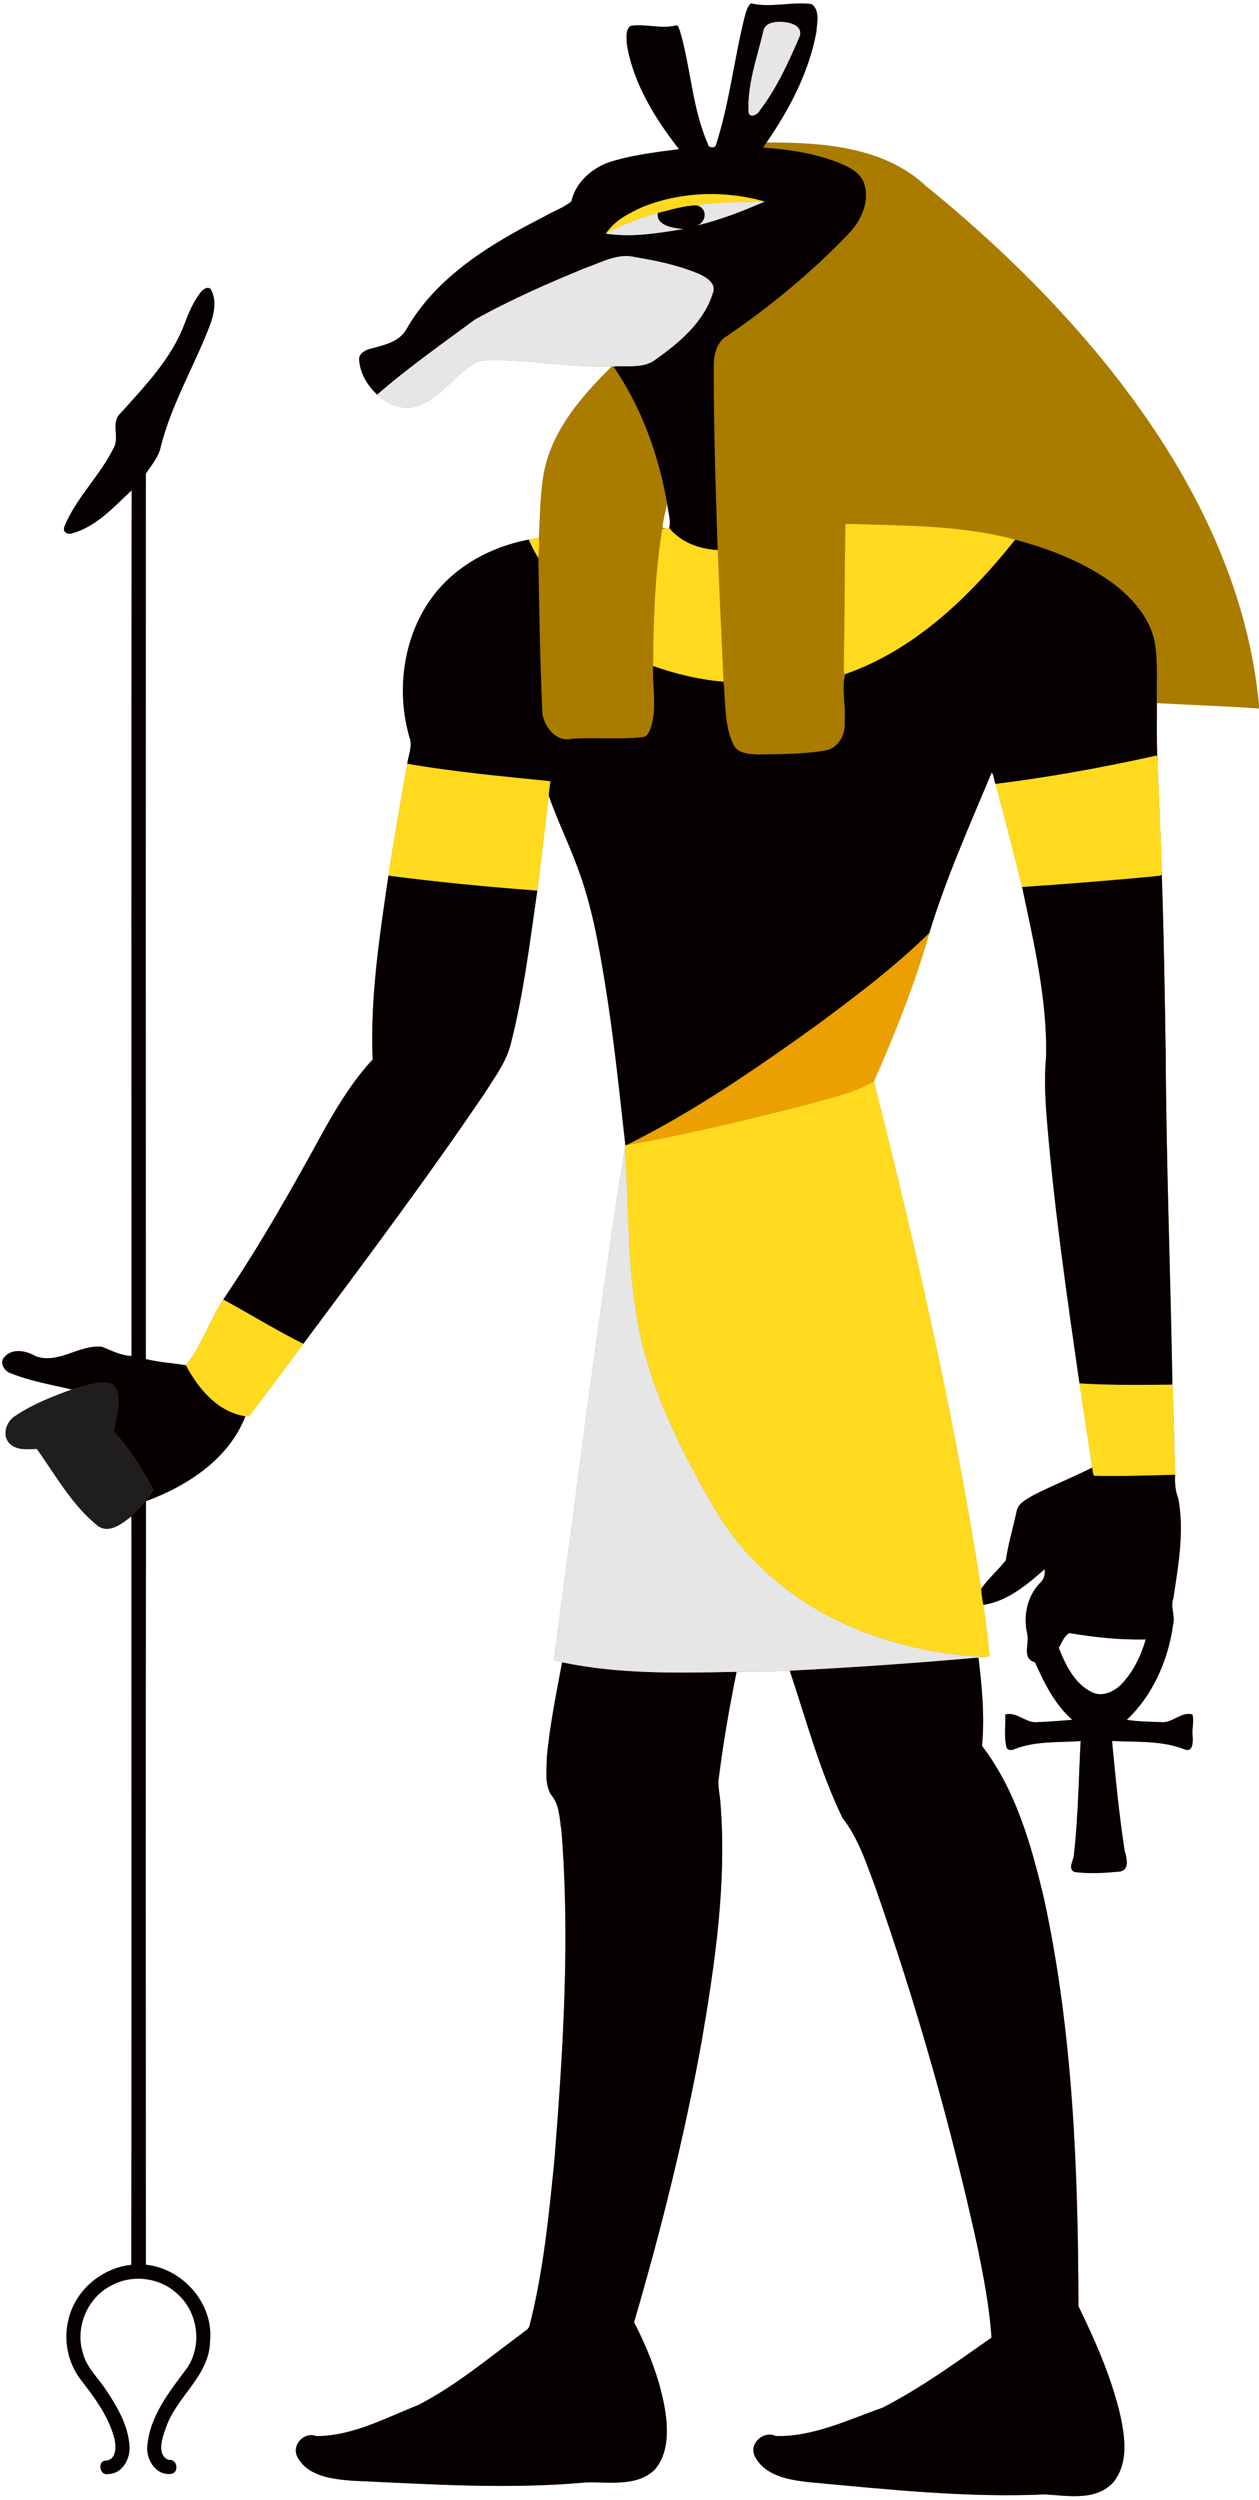 <?xml version="1.0" encoding="UTF-8"?>
<svg width="1935pt" height="3840pt" version="1.1" viewBox="0 0 1935 3840" xmlns="http://www.w3.org/2000/svg">
<path d="m1154.2 5.128v0.002c-6.46 5.85-7.829 14.951-10.209 22.861-15.81 64.24-23.01 130.53-43.27 193.67-0.7 6.71-12.4 6.171-12.8-0.589-24.2-55.1-26.081-116.61-42.991-173.87-1.71-2.81-1.97-9.36-6.68-7.95-22.9 5.45-46.35-3.05-69.23 0.5-7.99 6.32-5.79 18.7-5.67 27.7 9.74 60.45 43.531 114.65 80.291 161.67-36.16 4.73-74.9 9.11-110.4 21.1-25.65 10.11-48.94 31.25-54.97 58.92-12.44 10.39-28.48 15.449-42.32 23.809-81.62 41.55-165.65 91.91-211.97 173.98-11.52 18.87-34.659 23.36-54.359 28.68-8.29 2.27-18.65 7.24-17.58 17.45 1.38 20.42 12.86 39.371 27.73 53.041 17.85 18.3 47.92 26.63 71.08 13.72 33.64-15.82 53.3-51.66 87.48-66 67.4-3.72 134.35 11.44 201.85 9.08-48.92 48.07-97.429 104.29-106.21 175.03-4.12 29.14-4.28 58.671-5.73 87.991-5.22 0.8-10.411 1.74-15.541 2.9-41.82 7.89-82.23 25.469-114.95 52.909-71.67 59.45-93.8 163.63-68.35 250.9 5.23 13.29-1.93 27.121-3.4 40.491-10.34 57.13-20.39 114.32-28.98 171.74-13.83 93.43-28.289 188.55-24.309 282.54-29.07 31.22-51.701 67.66-72.631 104.67-49.26 89.74-99.35 179.18-156.98 263.9-21.35 32.4-32.93 70.36-57.32 100.95-20.5-3.44-41.469-4.5-61.669-9.45-0.15-453.3-0.161-906.62 9e-3 -1359.9 8.47-13.1 19.901-25.581 22.941-41.541 16.14-63.88 50.009-121.11 73.859-182.09 7.39-18.54 13.449-41.35 2.909-59.87-1.412-1.356-2.958-1.894-4.528-1.88-4.013 0.038-8.18 3.689-10.631 6.55-11.55 14.7-18.82 32.169-25.38 49.539-20.02 53.08-60.19 94.2-97.25 135.67-17.16 14.98-0.961 37.74-11.891 55.18-20.81 41.92-56.629 75.121-74.689 118.56-4.21 9.4 3.78 14.099 12.1 11.259 37.03-10.54 63.709-40.729 90.869-65.889-0.86 443.21-0.32 886.43-0.28 1329.6-15.99-0.64-30.609-8.051-45.089-14.081-35.12-4.04-66.891 27.191-102.16 14.531-14.2-8.47-35.749-13.031-47.889 1.009-8.51 8.47-0.631 21.559 9.059 24.859 30.22 12.3 62.61 17.631 94.2 25.161-30.18 10.9-60.479 22.81-87.159 40.87-13.95 8.53-20.68 30.329-7.8 42.639 11.15 10.22 27.409 8.321 41.309 7.741 29.02 40.61 54.341 86.94 94.241 118.58 18.04 11.98 37.139-4.351 51.089-14.941 0.04 383.19 0.26 766.42-0.1 1149.6-45.93 4.73-87.099 39.91-96.859 85.32-7.38 30.71-0.59 64.45 18.23 89.82 21.37 27.57 43.169 56.479 52.459 90.659 3.2 12.4 3.92 34.58-14.15 34.92-12.25 2.17-7.849 23.57 4.591 20.47 22.11 0.04 34.7-23.94 32.82-43.73-2.28-31.73-19.101-59.87-36.291-85.75-12.42-18.67-30.29-34.78-35.58-57.35-11.77-38.55 7.16-83.57 42.93-102.05 32.02-18.31 75.23-13.371 102.23 11.809 32.25 28.01 39.551 79.971 14.761 115.16-26.6 35.58-56.79 73.15-60.57 119.2-1.98 20.83 13.61 45.679 36.7 42.469 12.5-1.64 9.55-23.17-3.52-21.23-19.48-7.06-10.38-33.94-4.93-48.73 15.81-48.5 67.421-80.07 68.141-134.03 5.69-57.56-41.981-111.38-98.661-117.13-0.05-390.94-0.539-781.97 0.241-1172.8 63.53-23.38 127.49-64.831 152.74-130.41 3.16-0.81 7.511 0.04 8.781-4.13 26.75-35.66 53.6-71.25 80.2-107.03 94.76-127.04 189.89-253.93 278.86-385.13 15.79-25.1 34.49-49.491 40.88-79.111 19.33-76.17 28.701-154.38 39.961-232.02 5.95-48.61 12.18-97.19 17.48-145.88 12.8 36.48 29.78 71.291 43.33 107.49 21.85 57.28 33.009 117.85 42.809 178.15 13.71 83.36 22.291 167.55 31.681 251.39-0.34 1.04-0.611 2.11-0.811 3.22-41.47 261.5-73.45 524.42-109.03 786.77 2.17 3.14 9.001 2.31 12.641 4.17-9.05 48.25-18.751 96.51-23.381 145.43-0.1 19.09-3.919 40.31 6.211 57.72 13.51 15.49 13.2 37.47 16.28 56.73 13.22 167.87 2.339 336.6-10.841 504.17-8.58 85.41-16.999 171.3-38.209 254.71-1.18 5.67-7.291 8.24-11.291 11.83-51.97 38.41-102.07 80.52-159.74 110.2-50.51 19.97-100.9 47.581-156.47 47.741-18.64-7.13-38.359 12.879-29.659 31.459 15.33 30.16 53.779 34.68 84.059 37.05 119.17 5.38 239.1 13.56 358.07 2.77 35.51-1.54 78.799 7.591 107.31-19.689 21.91-25.39 20.57-62.011 15.73-93.211-8.18-46.68-25.859-91.249-47.469-133.24 41.5-141.67 77.399-285.21 103.77-430.54 20.64-120.83 38.811-243.63 28.981-366.47-0.59-13.6-4.93-27.139-2.27-40.759 6.82-54.07 16.349-107.84 27.089-161.25 27.26 0.83 54.491-1.251 81.741-1.741 25.36 75.85 46.06 153.92 81.05 226.11 23.47 30.17 35.6 66.769 48.88 102.14 64.16 182.54 117.53 369.04 158.92 558.06 9.17 45.65 18.24 91.599 21.15 138.14-54.32 38.01-108.41 77.46-167.64 107.68-53.14 18.66-106.26 44.701-163.7 43.431-19.75-9.22-42.929 12.89-31.589 32.48 15.54 28.66 51.37 34.729 80.9 38.189 121.25 11.19 243.06 24.341 364.88 18.931 34.75 2.15 77.51 10.329 104.2-18.341 24.82-30.24 17.99-73.061 9.68-108.39-13.81-56.58-37.74-110.11-63.03-162.27-0.58-208.77-8.35-419.42-52.5-624.19-19.56-82.69-43.21-167.89-95.73-236.41 4.25-45.24-0.04-90.77-5.42-135.75 3.35-0.35 6.72-0.771 10.13-1.011 2.31-0.21 4.65-0.459 6.92-1.039-2.53-26.36-5.889-52.661-9.609-78.891 36.76-5.23 67.179-31.031 94.339-54.741 1.04 7.73-1.15 16.09-7.32 21.25-19.41 20.13-25.869 50.19-19.709 77.07 4.41 15.15-9.131 39.19 12.209 44.7 14.12 31.99 30.401 64.661 57.181 88.341-17.59 1.48-35.441 2.809-53.161 3.589-17.89 2.16-32.03-16.559-49.75-11.719 0.6 16.49-2.11 33.47 1.62 49.73 1.29 5.62 8.469 5.579 12.609 3.359 32.1-12.7 67.721-9.93 101.58-12.32-3.11 58.1-3.78 116.47-10.35 174.34-0.1 8.72-9.76 20.149-0.08 26.459 22.81 3.62 47.001 1.671 70.011-0.319 16.37-2 11.07-21.251 8-32.141-8.6-55.86-14.011-112.25-19.311-168.49 37.48 1.89 77.061-1.069 112.49 13.281 12.31 3.92 11.75-12.871 11.4-20.431-1.64-11.14 2.69-22.839-0.52-33.609-17.25-4.77-31.09 14.21-48.63 11.83-17.39-0.7-34.93-0.759-52.12-3.539 40.26-38.03 63.81-92.2 71.29-146.55 3.36-13.67-4.661-27.1 0.339-40.52 7.58-50.19 16.971-101.95 7.611-152.46-4.65-11.76-5.66-24.429-4.97-36.989-1.33-46.08-1.861-92.27-4.111-138.28-2.91-169.13-9.419-338.17-10.339-507.32-1.463-92.209-2.833-184.53-6.089-276.62 0.053-0.097 0.096-0.203 0.141-0.308 0.021-0.051 0.047-0.097 0.066-0.15 0.057-0.154 0.104-0.317 0.142-0.487 4e-4 0 0 6e-4 0-0.01 0.038-0.173 0.067-0.356 0.084-0.547 0.018-0.193 0.025-0.396 0.02-0.608-1e-4 0 0-1e-3 0-0.011 0-0.095-0.015-0.198-0.022-0.297-0.023-0.348-0.066-0.714-0.148-1.114-0.01-0.044-0.025-0.094-0.034-0.139-0.047-0.213-0.095-0.428-0.159-0.656-0.078-0.276-0.169-0.563-0.273-0.863-0.95-56.84-4.47-113.61-6.45-170.41 0.028-0.433 0.042-0.85 0.047-1.255v-0.383c0-0.27-0.01-0.534-0.025-0.788-0.01-0.146-0.02-0.287-0.033-0.428-0.021-0.216-0.049-0.424-0.081-0.625-0.028-0.178-0.054-0.359-0.092-0.525 0-0.014 0-0.03-0.011-0.044 1e-4 0-2e-4 0.01 0 0.012 0-0.013 6e-4 -0.026-0.01-0.039 0 0.01 0.01 0.016 0.01 0.025-1.278-27.712-0.492-55.451-0.683-83.17 52.32 2.84 104.73 4.631 157 8.261v-4.77c-20.1-217.89-136.15-414.01-278.22-575.26-71.2-81.09-150.37-154.9-234.07-222.92-62.949-58.667-154.39-66.339-236.67-66.425-2.654-3e-3 -5.299 3e-3 -7.933 0.014 35.19-51.14 65.081-107.75 76.481-169.28 1.03-14.25 6.16-33.169-7.05-43.359-30.83-4.11-62.721 6.319-93.361-1.111zm-191.2 388.17c0.928 0.013 1.859 0.054 2.792 0.111-0.933-0.057-1.864-0.097-2.792-0.109-0.189-3e-3 -0.377 2e-3 -0.566 2e-3 0.189 8.5e-4 0.377-6e-3 0.566-3e-3zm62.4 380.33c1.21 12.23 6.2 25.321 3.23 37.391-1.78 0.01-3.56 0.04-5.33 0.1-1.79-0.35-5.261 0.899-4.991-1.991 1.34-11.98 4.641-23.7 7.091-35.5zm750.71 387c0.058 8e-4 0.11 0.01 0.166 0.014-0.067 0-0.133-0.012-0.203-0.012h0.038zm-251.89 25.823c3.41 3.59 3.339 12.19 5.909 17.65 14.24 52.58 27.65 105.39 40.78 158.26 18.1 85.73 38.671 172.17 36.931 260.34-3.15 33.32-1.321 66.8 1.389 100.1 11.3 134.61 30.57 268.42 49.97 402.06 6.2 43.15 12.96 86.221 19.47 129.33-29.48 14.75-60.16 26.97-89.58 41.85-9.8 5.94-22.161 11.24-26.091 22.98-5.4 25.93-13.24 51.39-17.08 77.6-12.07 15.07-26.761 27.949-38.041 43.739-40.46-262.61-99.76-522.04-164.78-779.5 32.74-74.15 62.96-149.68 85.18-227.72 25.81-84.49 61.961-165.3 95.941-246.69zm119.34 1321.8c38.71 6.54 78.001 10.729 117.34 9.739-7.1 25.11-19.049 49.57-37.109 68.72-11.59 11.71-29.721 20.329-45.791 12.309-26.61-13.15-40.25-41.82-50.73-68.05 4.67-7.68 7.969-18.289 16.289-22.719z" fill="#a97c00"/>
<path transform="scale(.8)" d="m1442.7 6.412c-8.1 7.313-9.8 18.689-12.7 28.576-19.8 80.302-28.8 163.16-54.1 242.08-0.9 8.39-15.5 7.72-16-0.73-30.3-68.88-32.6-145.76-53.8-217.34-2.1-3.512-2.4-11.7-8.3-9.938-28.6 6.813-58-3.812-86.6 0.626-9.9 7.9-7.2 23.374-7 34.624 12.1 75.568 54.4 143.32 100.3 202.09-45.2 5.91-93.6 11.39-138 26.38-32 12.63-61.1 39.06-68.7 73.65-15.5 12.98-35.6 19.31-52.9 29.76-102.01 51.93-207.05 114.88-264.95 217.47-14.4 23.59-43.33 29.2-67.95 35.85-10.36 2.84-23.31 9.05-21.97 21.81 1.72 25.53 16.07 49.22 34.66 66.3 59.5-51.76 124.3-97.18 187.7-144 68.51-38.08 140.51-69.8 213.01-99.42 30.3-10.28 60.7-28.43 93.6-20.73 41.2 6.93 82.4 15.39 121.2 31.32 15 6.17 37 18.62 29.2 38.05-16.9 54.55-62.8 94.1-108.1 125.95-23 19.48-55.1 12.77-82.8 14.83 53.9 78.4 86.9 170.07 103.2 263.42 1.5 15.28 7.7 31.65 4 46.76 22.5 27.9 58.3 40.4 93.1 42.4-3.7-116.62-7.9-233.22-7.5-349.9-0.7-19.99 3.1-41.34 17.8-56.01 86.6-58.43 168-125.3 240.5-200.7 24.9-25.55 43-64.56 29.6-100-9.3-22.24-33.6-30.98-54.2-39.58-44.5-16.47-91.9-23.43-139-26.55 2-3.37 4.3-6.66 6.6-9.86 44-63.93 81.4-134.69 95.6-211.6 1.3-17.812 7.7-41.462-8.8-54.199-38.5-5.138-78.4 7.899-116.7-1.389zm53.8 35.529c0.8-2e-3 1.7 0.014 2.5 0.047 15.7 0.113 41.8 5.1 38 26-21.3 50.092-44.3 100.52-77.3 144.08-3.7 7.97-19.3 16.07-21.6 3.13-2.7-52.61 16.1-103.44 28.1-153.99 1.8-14.962 17.3-19.227 30.3-19.269zm-131.8 330.72c34.5-0.14 69 4.48 101.7 13.6 0.5 0.24 1.6 0.69 2.1 0.92-41.7 18.11-84.2 34.9-128.6 45.43 17.8-7 19.9-33.07-1.5-38.55-25.5 0.62-50 8.84-74.7 14.73-4.1 25.22 31.8 29.3 49 31.02-48.9 7.97-99 16.25-148.5 8.83 0.2-0.33 0.4-1 0.6-1.33 16.6-24.21 44-38.13 70-49.97 41-16.46 85.5-24.5 129.9-24.68zm-965.6 180.05c-5.02 0.05-10.22 4.61-13.29 8.19-14.43 18.38-23.52 40.21-31.72 61.92-25.03 66.35-75.24 117.75-121.56 169.59-21.45 18.73-1.21 47.18-14.87 68.98-26.01 52.4-70.78 93.9-93.36 148.21-5.26 11.7 4.73 17.6 15.13 14.1 46.28-13.2 79.63-50.95 113.58-82.4-1.07 554-0.4 1108-0.35 1662.1-19.99-0.8-38.26-10.1-56.36-17.6-43.9-5.1-83.61 34-127.7 18.1-17.75-10.6-44.687-16.3-59.862 1.3-10.637 10.6-0.788 26.9 11.324 31.1 37.776 15.3 78.263 22 117.75 31.4 23.61-6.2 47.45-15.7 72.31-12 8.88 1.4 14.01 10.4 15.66 18.6 4.66 24.8-2.34 50-7.87 74.1 32.06 32.1 54.33 72.7 76.85 111.7-10.69 19.4-27.46 34.9-42.35 51.2 0.05 479 0.33 958-0.12 1437-57.42 5.9-108.88 49.9-121.08 106.7-9.22 38.4-0.73 80.5 22.79 112.2 26.71 34.5 53.96 70.6 65.57 113.4 4 15.5 4.9 43.2-17.68 43.6-15.32 2.7-9.81 29.5 5.73 25.6 27.64 0.1 43.38-29.9 41.03-54.6-2.85-39.7-23.88-74.9-45.36-107.2-15.53-23.4-37.87-43.5-44.48-71.7-14.71-48.2 8.95-104.5 53.66-127.6 40.03-22.9 94.04-16.7 127.79 14.8 40.31 35 49.44 99.9 18.45 143.9-33.25 44.5-70.99 91.5-75.71 149-2.48 26.1 17.01 57.1 45.88 53.1 15.62-2 11.93-29-4.41-26.5-24.35-8.9-12.97-42.4-6.16-60.9 19.77-60.7 84.28-100.1 85.18-167.6 7.11-71.9-52.48-139.2-123.33-146.4-0.06-488.7-0.67-977.4 0.3-1466 79.42-29.3 159.36-81.1 190.93-163.1-53.17-8.1-90.28-53-114.19-97.8-25.63-4.3-51.84-5.7-77.09-11.9-0.18-566.6-0.2-1133.2 0.01-1699.9 10.59-16.34 24.88-31.94 28.68-51.89 20.18-79.85 62.51-151.38 92.32-227.61 9.24-23.17 16.82-51.69 3.64-74.84-1.76-1.69-3.7-2.37-5.66-2.35zm616.7 483.29c-52.23 9.9-102.74 31.9-143.64 66.2-89.59 74.3-117.25 204.5-85.44 313.6 6.54 16.6-2.41 33.9-4.25 50.6 90.87 15.8 183.52 24.2 274.73 33.5-0.8 9.2-2.6 18.3-3.1 27.5 16 45.6 37.2 89.1 54.1 134.4 27.4 71.6 41.3 147.3 53.6 222.7 17.1 104.2 27.8 209.4 39.6 314.2 0.5 0 1.5-0.1 2.1-0.1 129.7-64.2 249.2-146.9 366.6-231 74.4-55.3 148.9-111.1 215.2-176.2 32.2-105.6 77.4-206.6 119.9-308.3 4.3 4.5 4.2 15.2 7.4 22 101.9-12.6 203-31 303.2-53 4.7-2.5 6.8-1.2 7.6 1.8-1.6-34.6-0.7-69.3-0.9-103.9-0.9-39.4 2.7-79.2-4.3-118.2-9.1-44-39.7-79.8-74-107.3-57-43.5-125.1-70-194-88.4-86.7 108.8-192.5 211.4-326.3 258-7.6 27.6 1.4 61.2-1.3 90.9 2.6 24-10.9 50.4-35.7 55.7-42.6 7.3-86.1 7.1-129.1 7.8-17.1-0.8-41.1-0.8-49.1-19.7-17.6-37.4-14.6-80-18.7-120.1-46.1-3.8-91.6-14.7-135.2-30.1-2 40.1 8.4 82-5.3 120.8-2.7 6.2-5.9 14.3-13.4 15.7-45.8 5.2-92.1 0.3-138 3.3-29.4 7-51.9-22.3-56.1-48.2-4.3-99.6-6.2-199.3-7.7-299-7.3-11.1-12.9-23.1-18.5-35.2zm1207.6 417.9c0 1.7 0.1 3.4 0.2 5.1 0.1-1.9 0.1-3.7-0.2-5.1zm8.3 218.1c0 2.2 0.1 4.3 0.2 6.5 0.8-1.4 0.8-3.5-0.2-6.5zm0.2 6.5c-2.3 4.2-10.9 2.7-15.8 4-84.1 8.1-168.3 14.6-252.5 20.4 22.6 107.2 48.3 215.3 46.1 325.5-3.9 41.6-1.6 83.5 1.8 125.1 14.1 168.3 38.2 335.5 62.4 502.6 59.5 3.7 119 2.8 178.5 2.3-3.6-211.4-11.8-422.7-12.9-634.1-1.8-115.3-3.5-230.7-7.6-345.8zm-1485.6 2.6c-17.29 116.8-35.36 235.7-30.39 353.1-36.33 39.1-64.62 84.6-90.79 130.9-61.57 112.2-124.18 224-196.22 329.9 51.4 28 101.38 58.8 153.76 85.1 118.45-158.8 237.37-317.4 348.58-481.4 19.73-31.4 43.11-61.9 51.1-98.9 24.11-95.2 35.91-193 49.91-290-95.47-7.2-190.95-16.3-285.95-28.7zm1352 1136.6c-36.9 18.5-75.2 33.8-112 52.4-12.2 7.4-27.7 14-32.6 28.7-6.8 32.4-16.6 64.2-21.4 97-15 18.8-33.4 34.9-47.5 54.6 0.8 10.3 2.1 20.6 4.3 30.7 46-6.5 84-38.8 117.9-68.4 1.3 9.7-1.4 20.1-9.1 26.6-24.3 25.1-32.3 62.7-24.7 96.3 5.6 18.9-11.4 49 15.3 55.9 17.7 40 38 80.8 71.5 110.4-22 1.9-44.3 3.5-66.5 4.5-22.3 2.7-40-20.7-62.2-14.7 0.8 20.7-2.6 41.9 2.1 62.2 1.6 7 10.6 7 15.7 4.2 40.2-15.9 84.7-12.4 127-15.4-3.9 72.6-4.7 145.6-12.9 217.9-0.1 10.9-12.2 25.2-0.1 33.1 28.5 4.5 58.7 2.1 87.5-0.4 20.5-2.5 13.8-26.6 10-40.2-10.8-69.8-17.5-140.3-24.2-210.6 46.9 2.4 96.4-1.3 140.7 16.6 15.3 4.9 14.7-16.1 14.2-25.5-2-14 3.4-28.6-0.6-42-21.6-6-38.9 17.7-60.8 14.7-21.8-0.8-43.7-0.9-65.2-4.4 50.3-47.5 79.8-115.2 89.1-183.2 4.2-17-5.8-33.8 0.5-50.6 9.4-62.7 21.2-127.5 9.5-190.6-5.8-14.7-7.1-30.5-6.2-46.2-51.9 1.3-103.9 3.2-155.8 2-2.1-4.9-2.5-10.3-3.5-15.6zm-43.9 317.7c48.4 8.1 97.5 13.4 146.7 12.1-8.9 31.4-23.8 62-46.4 85.9-14.5 14.7-37.2 25.4-57.3 15.4-33.2-16.4-50.3-52.3-63.4-85 5.9-9.6 10-22.9 20.4-28.4zm-174.6 46.9c-120.6 10.7-241.6 19.1-362.6 25.2 31.8 94.8 57.6 192.4 101.4 282.7 29.3 37.7 44.5 83.4 61.1 127.6 80.2 228.2 146.9 461.4 198.6 697.6 11.5 57.1 22.8 114.5 26.5 172.7-68 47.5-135.6 96.8-209.6 134.6-66.4 23.3-132.8 55.9-204.6 54.3-24.7-11.5-53.7 16.1-39.5 40.6 19.4 35.8 64.2 43.4 101.1 47.7 151.6 14 303.8 30.5 456.1 23.7 43.5 2.7 96.9 12.9 130.3-22.9 31-37.8 22.4-91.4 12.1-135.5-17.3-70.8-47.2-137.7-78.8-202.9-0.7-260.9-10.5-524.2-65.7-780.2-24.4-103.4-54-209.9-119.6-295.5 5.3-56.6-0.1-113.5-6.8-169.7zm-799.9 9.1c-11.3 60.3-23.5 120.6-29.3 181.8-0.1 23.8-4.9 50.4 7.8 72.1 16.9 19.4 16.5 46.9 20.4 70.9 16.5 209.9 2.9 420.8-13.6 630.3-10.7 106.7-21.2 214.1-47.8 318.3-1.4 7.1-9.1 10.3-14.1 14.8-64.94 48-127.56 100.7-199.65 137.8-63.14 24.9-126.13 59.5-195.59 59.7-23.3-8.9-47.95 16.1-37.07 39.3 19.16 37.7 67.22 43.3 105.07 46.3 148.96 6.7 298.88 16.9 447.64 3.5 44.3-2 98.4 9.5 134.1-24.6 27.4-31.8 25.7-77.6 19.6-116.6-10.2-58.3-32.3-114-59.3-166.5 51.9-177.1 96.8-356.5 129.7-538.2 25.8-151 48.5-304.5 36.3-458.1-0.8-17-6.2-33.9-2.9-50.9 8.5-67.6 20.4-134.8 33.9-201.6-111.7 2.4-225.3 4.9-335.2-18.3z" fill="#060000"/>
<path transform="scale(.8)" d="m1496.5 41.941c-13 0.042-28.5 4.307-30.3 19.272-12 50.547-30.8 101.38-28.1 153.99 2.3 12.94 17.9 4.84 21.6-3.13 33-43.56 56-93.99 77.3-144.08 3.8-20.902-22.3-25.889-38-26.002-0.8-0.033-1.7-0.049-2.5-0.047zm-30.1 344.32c-42.6 2.99-85.9 0.5-128 7.8 21.4 5.48 19.3 31.55 1.5 38.55 44.4-10.53 86.9-27.32 128.6-45.43-0.5-0.23-1.6-0.68-2.1-0.92zm-202.7 22.53c-34.2 9.47-67.6 21.95-98.9 38.52-0.2 0.33-0.4 1-0.6 1.33 49.5 7.42 99.6-0.86 148.5-8.83-17.2-1.72-53.1-5.8-49-31.02zm-59.9 82.84c-27.2-0.37-52.9 13.9-78.4 22.57-72.5 29.62-144.5 61.34-213.01 99.42-63.4 46.82-128.2 92.24-187.7 144 22.31 22.88 59.9 33.29 88.85 17.16 42.05-19.78 66.62-64.58 109.35-82.5 84.21-4.65 167.91 14.3 252.31 11.34h3.3c27.7-2.06 59.8 4.65 82.8-14.83 45.3-31.85 91.2-71.4 108.1-125.95 7.8-19.43-14.2-31.88-29.2-38.05-38.8-15.93-80-24.39-121.2-31.32-5.1-1.2-10.2-1.77-15.2-1.84zm-3.5 1711.1c-51.8 326.9-91.8 655.5-136.2 983.5 2.7 3.9 11.2 2.9 15.8 5.2 109.9 23.2 223.5 20.7 335.2 18.3 34 1.1 68.1-1.6 102.1-2.2 121-6.1 242-14.5 362.6-25.2 4.2-0.4 8.4-1 12.7-1.3-161.6-7.6-326.6-64.5-440.9-182.6-58.4-56.5-95.6-129.8-132.9-200.9-43.5-85.4-80.2-175.6-95.5-270.7-18.4-107.1-14.4-216.3-22.9-324.1z" fill="#e6e6e6"/>
<path transform="scale(.8)" d="m1364.7 372.66c-44.4 0.18-88.9 8.22-129.9 24.68-26 11.84-53.4 25.76-70 49.97 31.3-16.57 64.7-29.05 98.9-38.52 24.7-5.89 49.2-14.11 74.7-14.73 42.1-7.3 85.4-4.81 128-7.8-32.7-9.12-67.2-13.74-101.7-13.6zm263.3 633.24c-2.2 0.1-3.9 0.8-3.9 3.7-1.3 89.7-1.3 179.4-3 269.1 1.6 4.4-2.8 13.3 2.8 15.4 133.8-46.6 239.6-149.2 326.3-258-102.1-27.7-209-26.6-313.9-30.1-1.9 0.9-5.5-0.1-8.3-0.1zm-342.3 7.9c-2.2 0-4.4 0-6.6 0.1-1.8 0.6-5.2 1.6-6.9 2.2-14 86.7-16.9 174.8-17.4 262.5 43.6 15.4 89.1 26.3 135.2 30.1-4-84.2-7.6-168.4-11.2-252.5-34.8-2-70.6-14.5-93.1-42.4zm-250.4 18.6c-6.5 1-13 2.2-19.5 3.6 5.6 12.1 11.2 24.1 18.5 35.2 0.3-12.9 2.5-25.9 1-38.8zm1184.7 418.4c-1.1 0-2.5 0.4-4.2 1.3-100.2 22-201.3 40.4-303.2 53 17.8 65.7 34.6 131.8 51 197.8 84.2-5.8 168.4-12.3 252.5-20.4 6.5-1.7 19.7 1.5 15.6-10.5-1.2-71-5.6-142-8.1-213 0.3-4.7-0.4-8.3-3.6-8.2zm-1437.5 15.6c-12.92 71.4-25.48 142.9-36.22 214.7 95 12.4 190.48 21.5 285.95 28.7 7.5-60.8 15.3-121.5 21.9-182.4 0.5-9.2 2.3-18.3 3.1-27.5-91.21-9.3-183.86-17.7-274.73-33.5zm896.33 609.7c-40.1 23.1-86.3 32-130.2 45-114.2 29.2-229.1 56.7-345.1 77.5-0.6 0-1.6 0.1-2.1 0.1-0.5 1.3-0.8 2.6-1.1 4 8.5 107.8 4.5 217 22.9 324.1 15.3 95.1 52 185.3 95.5 270.7 37.3 71.1 74.5 144.4 132.9 200.9 114.3 118.1 279.3 175 440.9 182.6 2.9-0.2 5.8-0.5 8.6-1.3-3.1-32.9-7.3-65.8-12-98.6-2.2-10.1-3.5-20.4-4.3-30.7-50.6-328.2-124.7-652.5-206-974.3zm-1250 418.9c-26.69 40.5-41.16 87.9-71.65 126.2 23.91 44.8 61.02 89.7 114.19 97.8 3.95-1 9.39 0.1 10.97-5.1 33.44-44.6 67-89.1 100.25-133.8-52.38-26.3-102.36-57.1-153.76-85.1zm1645 161.1c7.8 53.9 16.2 107.8 24.4 161.6 1 5.3 1.4 10.7 3.5 15.6 51.9 1.2 103.9-0.7 155.8-2-1.7-57.6-2.4-115.4-5.2-172.9-59.5 0.5-119 1.4-178.5-2.3z" fill="#ffda1e"/>
<path d="m1256.1 1574.1c59.5-44.3 119.1-88.9 172.1-141-22.2 78.1-52.4 153.6-85.2 227.8-32 18.4-69 25.6-104.2 36-91.3 23.3-183.2 45.3-276.02 62 103.82-51.4 199.42-117.5 293.32-184.8z" fill="#ec9f00"/>
<path d="m110.25 2134.2c18.89-5 37.96-12.6 57.85-9.6 7.1 1.1 11.2 8.3 12.52 14.8 3.73 19.9-1.87 40-6.29 59.3 25.65 25.7 43.46 58.2 61.48 89.4-8.55 15.5-21.97 27.9-33.88 41-13.95 10.5-33.05 26.9-51.09 14.9-39.9-31.6-65.22-78-94.24-118.6-13.9 0.6-30.16 2.5-41.31-7.7-12.88-12.3-6.15-34.1 7.8-42.7 26.68-18 56.98-29.9 87.16-40.8z" fill="#201d1d"/>
</svg>
